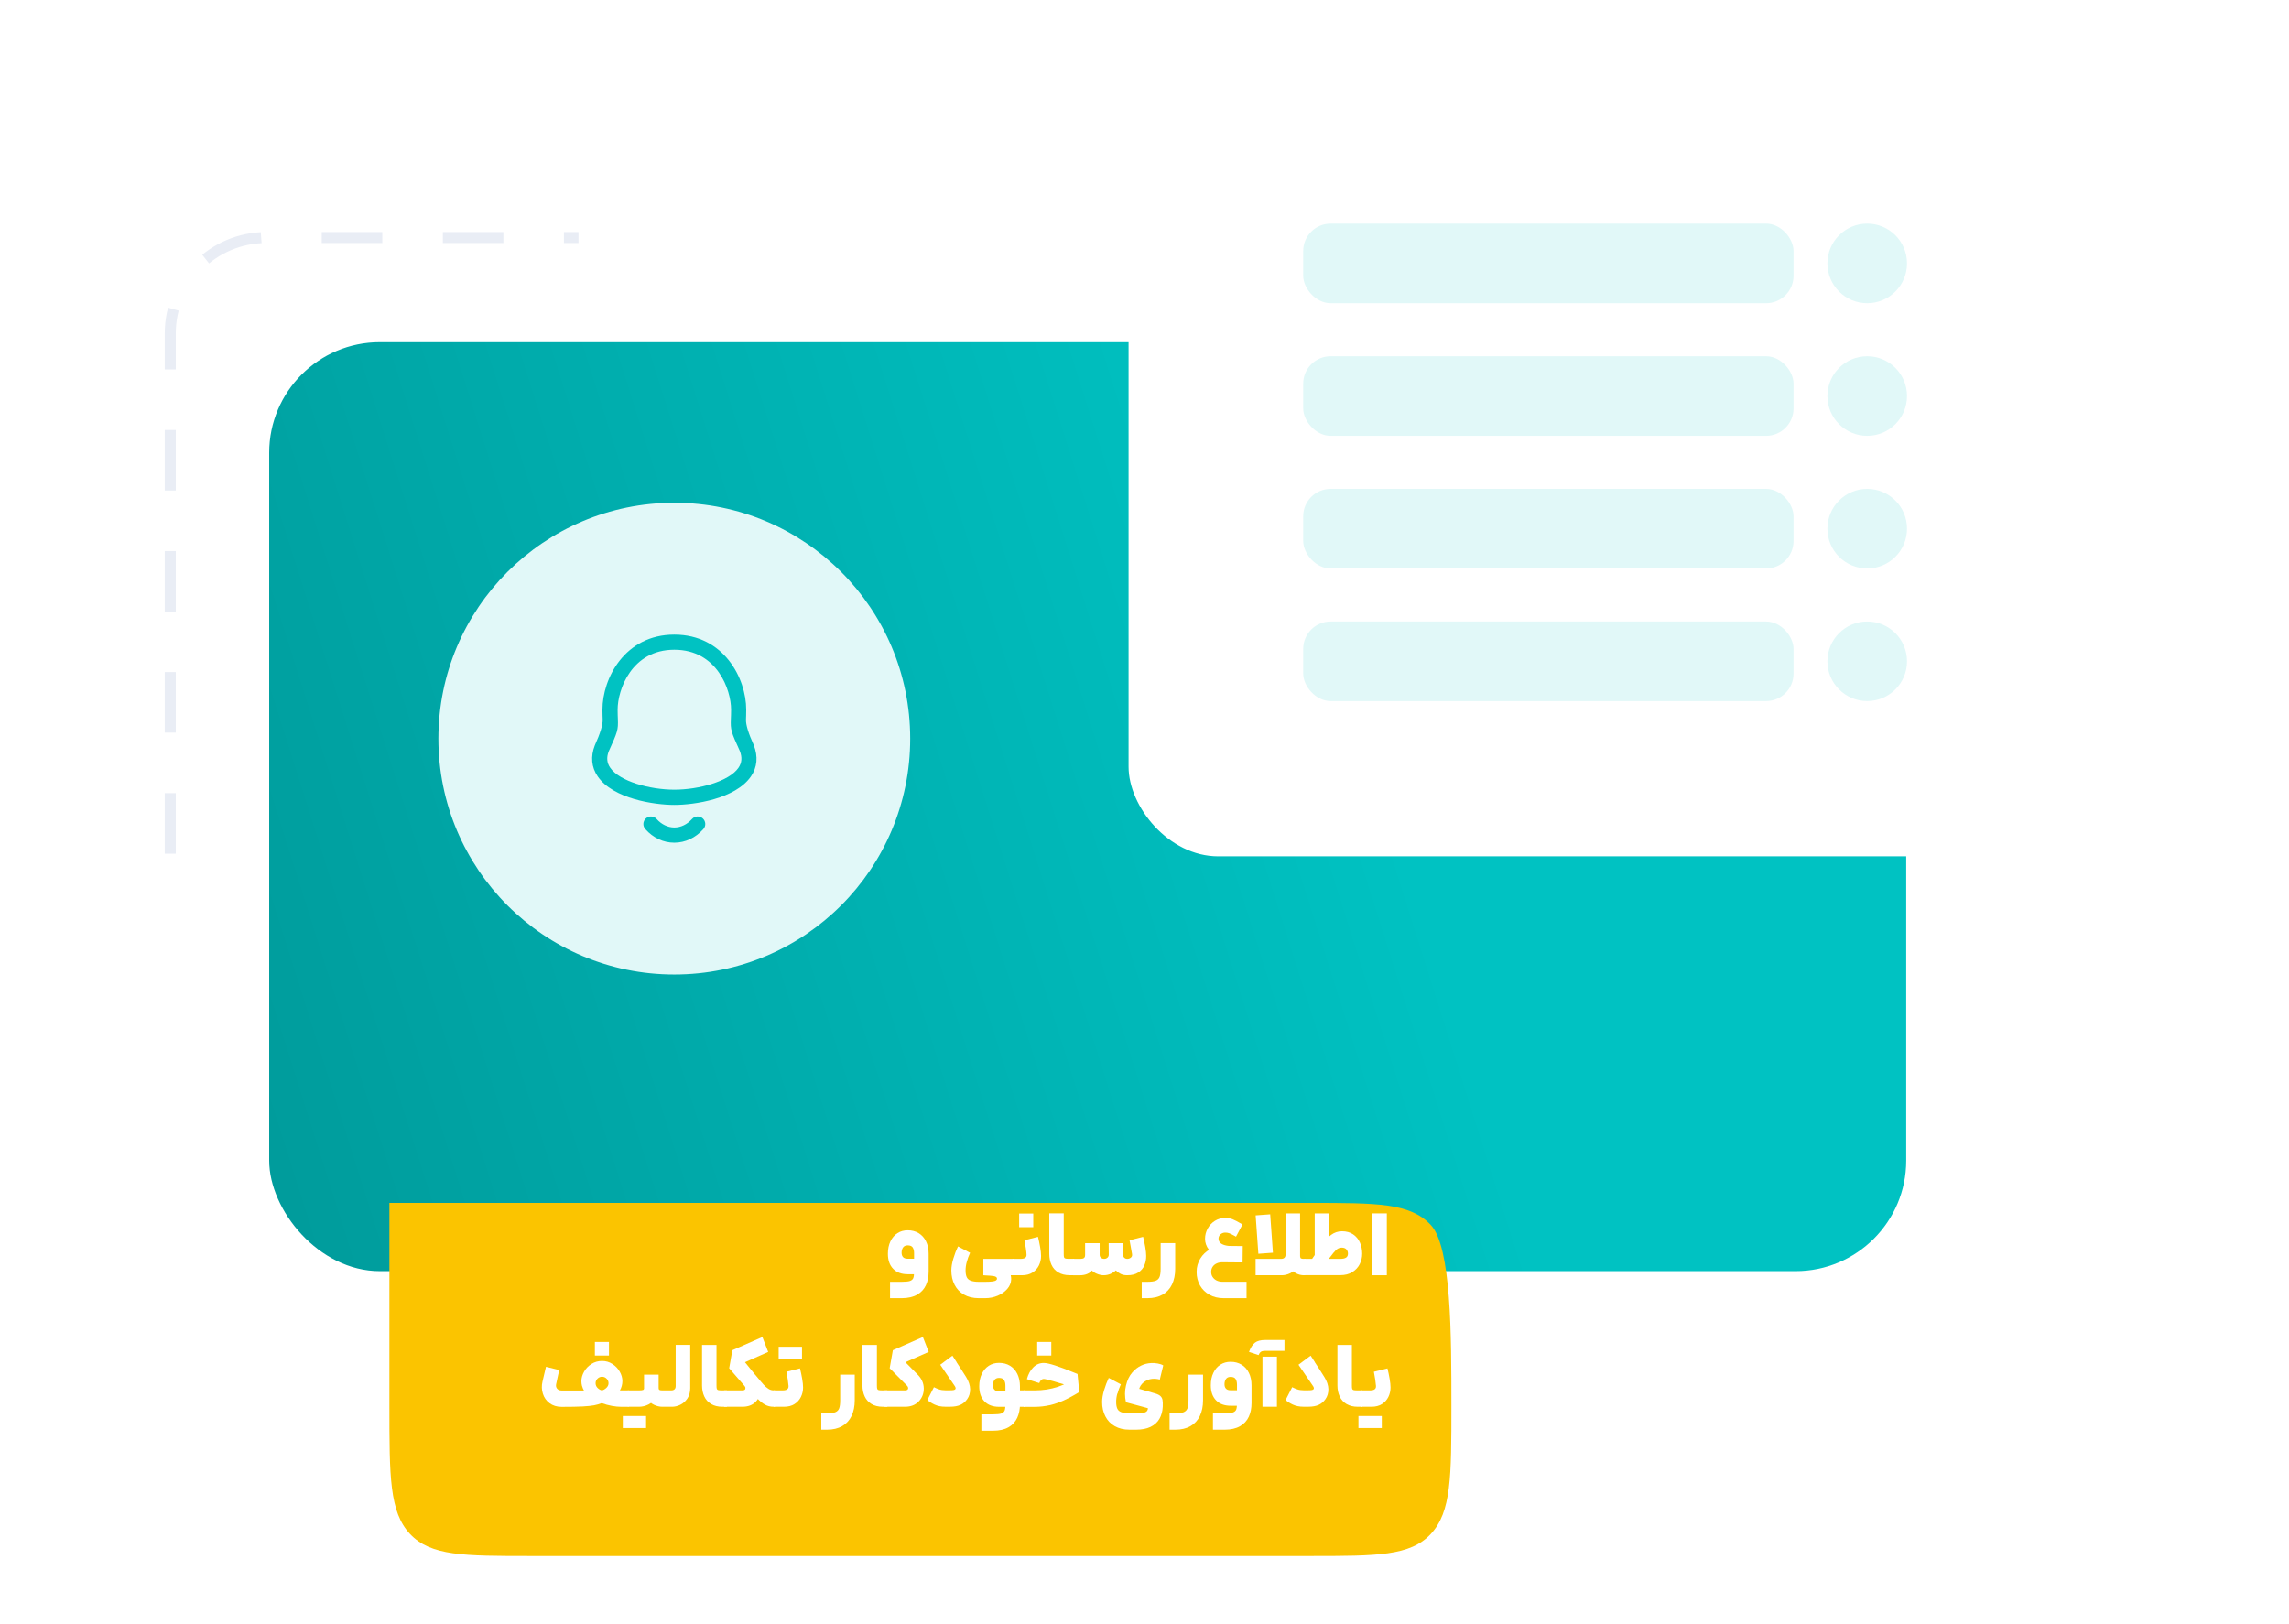 <?xml version="1.0" encoding="UTF-8"?>
<svg id="Layer_1" data-name="Layer 1" xmlns="http://www.w3.org/2000/svg" width="513" height="364" xmlns:xlink="http://www.w3.org/1999/xlink" viewBox="0 0 513 364">
  <defs>
    <style>
      .cls-1 {
        fill: url(#linear-gradient);
      }

      .cls-1, .cls-2, .cls-3, .cls-4, .cls-5, .cls-6 {
        stroke-width: 0px;
      }

      .cls-2 {
        fill: #fbc400;
        filter: url(#drop-shadow-276);
      }

      .cls-3 {
        fill: #e1f8f8;
      }

      .cls-4 {
        filter: url(#drop-shadow-275);
      }

      .cls-4, .cls-5 {
        fill: #fff;
      }

      .cls-6 {
        fill: #00c2c2;
      }

      .cls-7 {
        fill: none;
        stroke: #e9edf5;
        stroke-dasharray: 0 0 13.57 13.57;
        stroke-width: 2.47px;
      }
    </style>
    <linearGradient id="linear-gradient" x1="-644.73" y1="-3933.38" x2="447.81" y2="-3588.5" gradientTransform="translate(0 -3472.08) scale(1 -1)" gradientUnits="userSpaceOnUse">
      <stop offset=".23" stop-color="#005858"/>
      <stop offset=".87" stop-color="#00c2c2"/>
    </linearGradient>
    <filter id="drop-shadow-275" filterUnits="userSpaceOnUse">
      <feOffset dx="1" dy="1"/>
      <feGaussianBlur result="blur" stdDeviation="5"/>
      <feFlood flood-color="#333" flood-opacity=".1"/>
      <feComposite in2="blur" operator="in"/>
      <feComposite in="SourceGraphic"/>
    </filter>
    <filter id="drop-shadow-276" filterUnits="userSpaceOnUse">
      <feOffset dx="-10" dy="13"/>
      <feGaussianBlur result="blur-2" stdDeviation="7"/>
      <feFlood flood-color="#dba100" flood-opacity=".15"/>
      <feComposite in2="blur-2" operator="in"/>
      <feComposite in="SourceGraphic"/>
    </filter>
  </defs>
  <rect class="cls-1" x="60.33" y="76.7" width="366.88" height="208.23" rx="24.79" ry="24.79"/>
  <rect class="cls-4" x="251.93" y="15.12" width="214.48" height="175.83" rx="20.1" ry="20.1"/>
  <circle class="cls-3" cx="418.47" cy="59.04" r="8.92"/>
  <circle class="cls-3" cx="418.47" cy="88.77" r="8.92"/>
  <circle class="cls-3" cx="418.47" cy="118.5" r="8.92"/>
  <circle class="cls-3" cx="418.47" cy="148.23" r="8.92"/>
  <rect class="cls-3" x="292.07" y="50.12" width="109.89" height="17.84" rx="6.15" ry="6.15"/>
  <rect class="cls-3" x="292.07" y="79.85" width="109.89" height="17.84" rx="6.15" ry="6.15"/>
  <rect class="cls-3" x="292.07" y="109.58" width="109.89" height="17.84" rx="6.15" ry="6.15"/>
  <rect class="cls-3" x="292.07" y="139.31" width="109.89" height="17.84" rx="6.15" ry="6.15"/>
  <g>
    <circle class="cls-3" cx="151.12" cy="165.57" r="52.87"/>
    <g>
      <path class="cls-6" d="M151.13,180.42c-4.43,0-13.72-1.34-17.18-6.4-1.4-2.04-1.62-4.43-.65-6.92q1.84-4.07,1.77-5.82c-.02-.56-.05-1.26-.05-2.22,0-6.98,5-16.81,16.11-16.81s16.11,9.83,16.11,16.81c0,.96-.03,1.66-.05,2.22q-.07,1.75,1.74,5.73c1,2.57.78,4.97-.62,7.01-3.47,5.07-12.75,6.4-17.18,6.4ZM151.13,145.64c-9.61,0-12.71,9.04-12.71,13.41,0,.9.03,1.56.05,2.08.1,2.5-.05,2.89-2.04,7.28-.53,1.37-.44,2.57.33,3.68,2.11,3.08,8.96,4.92,14.38,4.92s12.27-1.84,14.37-4.92c.76-1.12.86-2.32.29-3.77-1.95-4.3-2.1-4.69-2-7.19.02-.52.05-1.18.05-2.08,0-4.38-3.11-13.41-12.71-13.41Z"/>
      <path class="cls-6" d="M151.12,188.89h0c-2.44,0-4.74-1.08-6.49-3.04-.63-.7-.57-1.77.13-2.4s1.77-.56,2.4.13c1.1,1.23,2.5,1.9,3.96,1.91h0c1.46,0,2.87-.68,3.98-1.91.62-.7,1.7-.76,2.4-.13.7.63.76,1.7.13,2.4-1.75,1.96-4.07,3.04-6.51,3.04Z"/>
    </g>
  </g>
  <path class="cls-7" d="M38.16,191.36v-116.61c0-11.88,9.63-21.51,21.51-21.51h69.98"/>
  <g>
    <path class="cls-2" d="M97.27,302.11c0,15.87,0,23.81,4.63,28.74,4.63,4.93,12.07,4.93,26.97,4.93h174.84c14.89,0,22.33,0,26.95-4.93,0,0,0,0,0-.01,4.62-4.93,4.62-12.86,4.62-28.73s0-35.61-4.62-40.54c0,0,0,0-.01-.01-4.63-4.93-12.08-4.93-26.97-4.93H97.27v45.47Z"/>
    <g>
      <path class="cls-5" d="M130.44,310.68c-.09-.37-.14-.73-.14-1.08,0-.72.2-1.43.6-2.14s.96-1.28,1.66-1.73c.71-.45,1.5-.67,2.37-.67s1.61.22,2.31.67c.7.45,1.25,1.02,1.65,1.72s.6,1.41.6,2.13c0,.35-.05.72-.15,1.09-.1.38-.24.7-.42.99h1.96l.2,1.84-.2,1.84h-1.63c-.65,0-1.36-.07-2.13-.21-.77-.14-1.52-.35-2.25-.62-.58.22-1.16.38-1.73.49-.57.11-1.42.19-2.54.26-1.12.06-2.7.09-4.74.09-1.07,0-1.97-.28-2.7-.83-.73-.55-1.23-1.26-1.5-2.14s-.3-1.78-.08-2.7c.18-.75.31-1.3.39-1.67.08-.37.21-.92.39-1.65l2.98.73-.24,1.02c-.23,1.01-.39,1.73-.47,2.18-.07.39,0,.72.23.99.22.26.56.4,1.01.4h5c-.18-.29-.31-.61-.41-.98ZM134.93,300.79h1.55v3.06h-3.16v-3.06h1.61ZM135.89,311.1c.33-.31.49-.66.49-1.05s-.14-.73-.43-1.02-.63-.43-1.02-.43-.73.14-1.02.43-.43.63-.43,1.02.15.76.44,1.05c.29.29.61.48.97.56.34-.07.67-.25,1-.56Z"/>
      <path class="cls-5" d="M140.5,317.41h1.79v2.69h-2.71v-2.69h.92ZM146.99,313.33c-.41.64-.97,1.13-1.65,1.48-.69.35-1.41.52-2.17.52h-2.45v-3.67h2.45c.48,0,.79-.03.95-.1.16-.07.23-.21.23-.43h3.26c0,.83-.21,1.56-.62,2.2ZM143.46,317.41h1.34v2.69h-2.69v-2.69h1.36ZM147.61,308.13v3c0,.22.06.36.19.43s.34.1.64.1h1.14l.14,1.94-.14,1.73h-1.14c-.62,0-1.25-.15-1.88-.45-.62-.3-1.15-.77-1.58-1.4s-.64-1.42-.64-2.35v-3h3.26Z"/>
      <path class="cls-5" d="M154.05,313.48c-.43.63-.96,1.1-1.58,1.4s-1.25.45-1.88.45h-1.2v-3.67h1.04c.33,0,.57-.08.75-.25.17-.17.25-.41.25-.73v-9.22h3.26v9.67c0,.94-.21,1.72-.64,2.35Z"/>
      <path class="cls-5" d="M159.37,314.71c-.69-.41-1.2-.98-1.53-1.7-.33-.72-.5-1.54-.5-2.45v-9.1h3.24v9.1c0,.37.02.62.07.76.05.14.16.24.33.28.17.04.47.06.91.06h1.02l.12,1.9-.12,1.77h-1.02c-.99,0-1.83-.21-2.52-.62Z"/>
      <path class="cls-5" d="M172.18,303.03l-5.22,2.31,2.28,2.81c.79.96,1.2,2.01,1.22,3.15s-.33,2.09-1.06,2.87-1.75,1.16-3.06,1.16h-4.06v-3.67h4.16c.19,0,.34-.05.46-.14.12-.09.17-.23.16-.4,0-.17-.09-.34-.25-.52l-3.39-3.91.71-4.04,6.73-2.96,1.3,3.34ZM173.86,313.41l-.2,1.92h-.31c-.69,0-1.32-.16-1.89-.47-.56-.31-1.13-.76-1.69-1.35-.56-.58-1.43-1.56-2.6-2.92l-.35-.41,2.43-2.04.37.45c.67.81,1.18,1.42,1.53,1.8.35.39.71.69,1.07.92.36.23.74.34,1.13.34h.31l.2,1.75Z"/>
      <path class="cls-5" d="M173.43,311.66h1.92c.5,0,.86-.08,1.08-.25.22-.17.31-.42.29-.75-.03-.37-.08-.85-.17-1.44-.09-.59-.19-1.17-.3-1.74l3.04-.76c.18.72.34,1.48.48,2.29.14.8.21,1.47.21,2,0,.75-.16,1.45-.48,2.11s-.8,1.19-1.44,1.6c-.64.41-1.43.61-2.37.61h-2.26v-3.67ZM175.43,301.87h1.79v2.69h-2.71v-2.69h.92ZM178.4,301.87h1.34v2.69h-2.69v-2.69h1.36Z"/>
      <path class="cls-5" d="M191.56,308.13v5.75c0,1.35-.24,2.51-.71,3.51-.48.99-1.18,1.75-2.11,2.28-.93.53-2.06.8-3.4.8h-1.28v-3.67h1.28c.82,0,1.43-.08,1.85-.24.41-.16.7-.44.87-.85.16-.41.24-1.02.24-1.83v-5.75h3.26Z"/>
      <path class="cls-5" d="M195.32,314.71c-.69-.41-1.2-.98-1.53-1.7-.33-.72-.5-1.54-.5-2.45v-9.1h3.24v9.1c0,.37.02.62.07.76.05.14.16.24.33.28.17.04.47.06.91.06h1.02l.12,1.9-.12,1.77h-1.02c-.99,0-1.83-.21-2.52-.62Z"/>
      <path class="cls-5" d="M208.14,303.03l-5.22,2.31,2.77,2.81c.87.88,1.32,1.9,1.34,3.04.02,1.14-.35,2.12-1.12,2.93-.77.81-1.8,1.21-3.11,1.21h-4.55v-3.67h4.65c.19,0,.35-.05.47-.15.12-.1.18-.24.16-.41-.01-.17-.1-.34-.26-.5l-3.88-3.91.71-4.04,6.73-2.96,1.3,3.34Z"/>
      <path class="cls-5" d="M214.38,305.34c.37.56.74,1.13,1.11,1.7s.72,1.13,1.05,1.66c.57.93.86,1.82.88,2.67.01.86-.2,1.6-.65,2.24-.42.6-.94,1.03-1.54,1.3-.61.27-1.37.41-2.29.41h-1.08c-.92,0-1.73-.16-2.43-.49-.69-.33-1.22-.67-1.59-1.02l1.47-2.88.06.04c.31.16.68.32,1.09.46.41.14.89.21,1.44.21h.92c.44,0,.74-.02.92-.06.18-.04.3-.11.37-.2.07-.09.08-.21.04-.35s-.14-.32-.31-.55c-1.03-1.52-2.07-3.05-3.12-4.57l2.73-2.04.94,1.45Z"/>
      <path class="cls-5" d="M224.39,316.84c.38-.12.63-.34.76-.64.12-.31.18-.79.18-1.46v-4.1c0-.56-.1-.99-.31-1.31-.2-.31-.58-.47-1.12-.47-.48,0-.82.16-1.04.47-.22.31-.33.71-.33,1.18,0,.42.11.75.33.99s.57.36,1.06.36h2.34l1.06-.2h2.39l.18,1.86-.18,1.82h-5.79c-1.4,0-2.5-.4-3.28-1.21s-1.18-1.93-1.18-3.38c0-1.06.19-1.99.57-2.78.38-.79.91-1.41,1.58-1.84s1.44-.64,2.29-.64c.92,0,1.74.21,2.45.64s1.26,1.04,1.65,1.84.59,1.72.59,2.78v4c0,1.14-.2,2.16-.61,3.05-.41.89-1.06,1.6-1.96,2.12-.9.52-2.05.78-3.47.78h-2.61v-3.67h2.61c.84,0,1.45-.06,1.84-.18Z"/>
      <path class="cls-5" d="M229.43,311.66h2.41c.95,0,1.87-.07,2.75-.2.88-.14,1.75-.35,2.6-.64s1.7-.66,2.54-1.11l.37-.2.22,1.35-.31-.08c-1.43-.45-2.74-.84-3.94-1.18-1.2-.34-1.92-.51-2.16-.51-.2,0-.39.08-.57.24s-.32.39-.43.69l-2.77-.88c.31-1.13.79-2.01,1.45-2.66.65-.65,1.43-.97,2.33-.97.53,0,1.37.18,2.51.55,1.14.37,2.45.86,3.94,1.47.6.23.97.38,1.12.45l.39,4.04-.59.37c-1.05.63-2.05,1.15-3.02,1.58s-1.98.76-3.05,1.01c-1.07.24-2.19.37-3.37.37h-2.41v-3.67ZM234.06,300.79h1.55v3.06h-3.16v-3.06h1.61Z"/>
      <path class="cls-5" d="M250.41,312.37c-.18.67-.26,1.29-.26,1.88,0,.64.09,1.14.26,1.51s.48.63.91.79c.43.16,1.03.25,1.8.25h1.45c.73,0,1.28-.03,1.64-.1s.61-.17.75-.3.24-.32.3-.58c.01-.05.01-.1,0-.13-.01-.03-.05-.06-.1-.07l-4.81-1.3c-.29-1.28-.29-2.52,0-3.73.28-1.21.75-2.2,1.42-2.96.58-.67,1.23-1.17,1.95-1.52.71-.35,1.47-.54,2.27-.58.46-.03.96,0,1.48.1.52.09.93.24,1.23.43l-.77,3.18c-.54-.16-1.13-.22-1.75-.16-.38.04-.73.13-1.04.27-.31.14-.6.32-.86.52-.26.22-.47.46-.64.72s-.27.51-.32.72c.67.19,1.33.38,1.98.57.37.11.64.19.82.24.18.05.44.12.8.23.53.16.92.36,1.16.59.24.23.4.52.46.88.06.35.08.86.05,1.51-.05,1.05-.31,1.95-.75,2.72-.45.77-1.11,1.36-1.99,1.79-.88.42-1.96.63-3.25.63h-1.45c-1.29,0-2.4-.27-3.32-.8-.93-.53-1.63-1.27-2.11-2.21s-.72-2.01-.72-3.21c0-.78.15-1.66.45-2.66.3-1,.65-1.91,1.04-2.72l2.71,1.43c-.33.72-.58,1.41-.75,2.08Z"/>
      <path class="cls-5" d="M269.62,308.13v5.75c0,1.35-.24,2.51-.71,3.51-.48.99-1.18,1.75-2.11,2.28-.93.53-2.06.8-3.4.8h-1.28v-3.67h1.28c.82,0,1.43-.08,1.85-.24.41-.16.7-.44.87-.85.16-.41.24-1.02.24-1.83v-5.75h3.26Z"/>
      <path class="cls-5" d="M276.29,316.61c.38-.12.63-.34.76-.64.12-.31.18-.79.18-1.46v-4.1c0-.56-.1-.99-.31-1.31-.2-.31-.58-.47-1.12-.47-.48,0-.82.16-1.04.47-.22.31-.33.71-.33,1.18,0,.42.11.75.33.99s.57.36,1.06.36h2.94v3.47h-2.94c-1.4,0-2.5-.4-3.28-1.21-.79-.81-1.18-1.94-1.18-3.38,0-1.06.19-1.99.57-2.78.38-.8.91-1.41,1.58-1.84s1.44-.64,2.29-.64c.92,0,1.74.21,2.45.64s1.26,1.04,1.65,1.84c.39.79.59,1.72.59,2.78v4c0,1.14-.2,2.16-.61,3.05-.41.89-1.06,1.6-1.96,2.12-.9.52-2.05.79-3.47.79h-2.61v-3.67h2.61c.84,0,1.45-.06,1.84-.18Z"/>
      <path class="cls-5" d="M281.26,300.96c.52-.4,1.29-.6,2.29-.6h4.32v2.43h-4.32c-.42,0-.74.07-.95.21s-.39.39-.54.74l-2.14-.71c.37-.98.81-1.67,1.34-2.07ZM282.94,304.09h3.24v11.24h-3.24v-11.24Z"/>
      <path class="cls-5" d="M294.67,305.34c.37.56.74,1.13,1.11,1.7s.72,1.13,1.05,1.66c.57.93.86,1.82.88,2.67.01.86-.2,1.6-.65,2.24-.42.6-.94,1.03-1.54,1.3-.61.27-1.37.41-2.29.41h-1.08c-.92,0-1.73-.16-2.43-.49-.69-.33-1.22-.67-1.59-1.02l1.47-2.88.06.04c.31.16.68.32,1.09.46.41.14.89.21,1.44.21h.92c.44,0,.74-.02.92-.06.18-.04.3-.11.37-.2.07-.09.08-.21.04-.35s-.14-.32-.31-.55c-1.03-1.52-2.07-3.05-3.12-4.57l2.73-2.04.94,1.45Z"/>
      <path class="cls-5" d="M301.77,314.71c-.69-.41-1.2-.98-1.53-1.7-.33-.72-.5-1.54-.5-2.45v-9.1h3.24v9.1c0,.37.02.62.07.76.05.14.16.24.33.28.17.04.47.06.91.06h1.02l.12,1.9-.12,1.77h-1.02c-.99,0-1.83-.21-2.52-.62Z"/>
      <path class="cls-5" d="M305.37,317.41h1.79v2.69h-2.71v-2.69h.92ZM305.09,311.66h1.92c.5,0,.86-.08,1.08-.25.22-.17.31-.42.29-.75-.03-.37-.08-.85-.17-1.44-.09-.59-.19-1.17-.3-1.74l3.04-.76c.18.72.34,1.48.48,2.29.14.8.21,1.47.21,2,0,.75-.16,1.45-.48,2.11s-.8,1.19-1.44,1.6c-.64.41-1.43.61-2.37.61h-2.26v-3.67ZM308.34,317.41h1.34v2.69h-2.69v-2.69h1.36Z"/>
      <path class="cls-5" d="M203.92,287.13c.38-.12.63-.34.76-.64.12-.31.18-.79.18-1.46v-4.1c0-.56-.1-.99-.31-1.31-.2-.31-.58-.47-1.12-.47-.48,0-.82.16-1.04.47-.22.31-.33.71-.33,1.18,0,.42.11.75.33.99s.57.36,1.06.36h2.94v3.47h-2.94c-1.4,0-2.5-.4-3.28-1.21-.79-.81-1.18-1.94-1.18-3.38,0-1.06.19-1.99.57-2.78.38-.8.91-1.41,1.58-1.84s1.44-.64,2.29-.64c.92,0,1.74.21,2.45.64s1.26,1.04,1.65,1.84c.39.79.59,1.72.59,2.78v4c0,1.14-.2,2.16-.61,3.05-.41.89-1.06,1.6-1.96,2.12-.9.52-2.05.79-3.47.79h-2.61v-3.67h2.61c.84,0,1.45-.06,1.84-.18Z"/>
      <path class="cls-5" d="M216.66,282.89c-.18.67-.26,1.29-.26,1.88,0,.64.09,1.14.26,1.51s.48.63.91.79c.43.16,1.03.25,1.8.25h1.45c.69,0,1.23-.03,1.61-.08.38-.05.64-.13.78-.23.14-.09.22-.21.23-.35.01-.15-.04-.28-.15-.39-.12-.11-.34-.19-.66-.24-.23-.04-.5-.07-.82-.09-.31-.02-.6-.04-.88-.05-.18-.01-.36-.03-.55-.04v-3.67h6.75l.2,1.75-.2,1.92h-.61c.04.15.07.31.08.47.01.16.02.32.02.47-.03.78-.32,1.48-.87,2.12-.55.64-1.27,1.15-2.15,1.52-.88.37-1.82.56-2.79.56h-1.45c-1.29,0-2.4-.27-3.32-.8-.93-.53-1.63-1.27-2.11-2.21s-.72-2.01-.72-3.21c0-.78.15-1.66.45-2.66.3-1,.65-1.91,1.04-2.72l2.71,1.43c-.33.72-.58,1.41-.75,2.08Z"/>
      <path class="cls-5" d="M226.92,282.18h1.77c.5,0,.86-.08,1.08-.24.22-.16.31-.41.29-.76-.01-.34-.07-.81-.16-1.42-.1-.6-.2-1.19-.31-1.76l3.04-.76c.18.72.34,1.48.48,2.29.14.8.21,1.47.21,2,0,.75-.16,1.45-.48,2.11s-.8,1.19-1.44,1.6c-.64.41-1.43.61-2.37.61h-2.12v-3.67ZM230.02,272.02h1.55v3.06h-3.16v-3.06h1.61Z"/>
      <path class="cls-5" d="M237.19,285.22c-.69-.41-1.2-.98-1.53-1.7-.33-.72-.5-1.54-.5-2.45v-9.1h3.24v9.1c0,.37.02.62.07.76.05.14.16.24.33.28.17.04.47.06.91.06h1.02l.12,1.9-.12,1.77h-1.02c-.99,0-1.83-.21-2.52-.62Z"/>
      <path class="cls-5" d="M240.52,282.18h1.65c.35,0,.61-.07.78-.2.16-.14.24-.36.24-.67v-2.65h3.26v2.59c0,.3.1.53.31.69.2.16.44.24.71.24s.51-.08.71-.25c.2-.17.31-.4.31-.68l-.02-2.59h3.26l-.02,2.59c0,.3.09.53.27.69.18.16.4.24.67.24.3,0,.56-.09.79-.28.23-.18.32-.44.27-.78-.12-.71-.21-1.23-.28-1.58s-.15-.86-.28-1.54l3.04-.76c.18.72.34,1.48.48,2.29.14.8.21,1.47.21,2,0,.78-.14,1.49-.42,2.13-.28.65-.73,1.17-1.37,1.58-.63.41-1.45.61-2.46.61-.59,0-1.08-.1-1.49-.31-.41-.2-.76-.46-1.06-.78-.3.3-.69.55-1.17.77-.48.21-1.01.32-1.58.32-.48,0-.98-.11-1.52-.34s-.9-.47-1.09-.74c-.19.3-.53.55-1.02.77-.49.21-1.07.32-1.73.32h-1.47v-3.67Z"/>
      <path class="cls-5" d="M263.38,278.65v5.75c0,1.35-.24,2.51-.71,3.51-.48.99-1.18,1.75-2.11,2.28-.93.53-2.06.8-3.4.8h-1.28v-3.67h1.28c.82,0,1.43-.08,1.85-.24.41-.16.7-.44.87-.85.16-.41.24-1.02.24-1.83v-5.75h3.26Z"/>
      <path class="cls-5" d="M279.37,290.99h-5.14c-1.2,0-2.25-.26-3.17-.77s-1.63-1.21-2.13-2.1-.75-1.89-.75-3.01.28-2.1.83-3c.55-.9,1.28-1.59,2.2-2.09s1.91-.75,2.97-.75l4.34.04-.04,3.67-4.53-.04c-.48,0-.9.08-1.28.26-.38.17-.68.42-.9.75-.22.33-.33.72-.33,1.15s.11.82.33,1.15.52.59.9.78c.38.18.81.28,1.28.28h5.42v3.67ZM273.21,281.88c-.98-.44-1.75-1.04-2.3-1.78-.56-.75-.84-1.55-.84-2.41s.2-1.58.59-2.31c.39-.72.93-1.29,1.61-1.72.68-.43,1.43-.64,2.26-.64.68,0,1.25.09,1.72.28.47.18,1.15.54,2.05,1.07l.16.1-1.45,2.73c-.1-.05-.19-.11-.29-.16-.56-.31-.98-.52-1.27-.62-.29-.1-.62-.15-.97-.13-.38.03-.71.17-.98.42-.27.25-.41.56-.41.93,0,.34.11.64.34.89.22.25.59.45,1.09.59.5.14,1.16.21,1.98.21v3.22c-1.22,0-2.32-.22-3.3-.66Z"/>
      <path class="cls-5" d="M281.41,282.18h5.71c.33,0,.57-.08.74-.25.17-.17.25-.41.25-.73v-9.22h3.26v9.67c0,.94-.21,1.72-.64,2.35s-.96,1.1-1.58,1.4c-.63.3-1.25.45-1.88.45h-5.87v-3.67ZM281.41,272.43l3.26-.24.61,8.61-3.26.24-.61-8.61ZM290.44,285.4c-.58-.3-1.05-.76-1.43-1.39-.37-.63-.56-1.41-.56-2.36h2.94c0,.22.06.36.19.43.13.07.34.1.64.1h.29l.2,1.75-.2,1.92h-.29c-.61,0-1.21-.15-1.78-.45Z"/>
      <path class="cls-5" d="M292.3,282.18h8.08c.57,0,1-.09,1.29-.28.29-.18.43-.49.43-.91,0-.37-.12-.68-.35-.94-.23-.26-.59-.39-1.08-.39-.24,0-.47.05-.68.15-.21.1-.41.24-.59.41-.18.17-.37.38-.56.62l-3.02,3.9-2.32-1.73,2.53-3.69c.78-1.12,1.53-1.95,2.27-2.5.74-.55,1.56-.83,2.46-.83.99,0,1.83.23,2.51.7.68.47,1.19,1.08,1.52,1.85.33.76.5,1.59.5,2.49,0,.83-.19,1.61-.56,2.34-.37.74-.93,1.33-1.67,1.78-.74.46-1.63.68-2.66.68h-8.08v-3.67ZM294.65,271.98h3.24v9.01l-3.24,1.18v-10.2Z"/>
      <path class="cls-5" d="M307.57,271.98h3.24v13.87h-3.24v-13.87Z"/>
    </g>
  </g>
</svg>